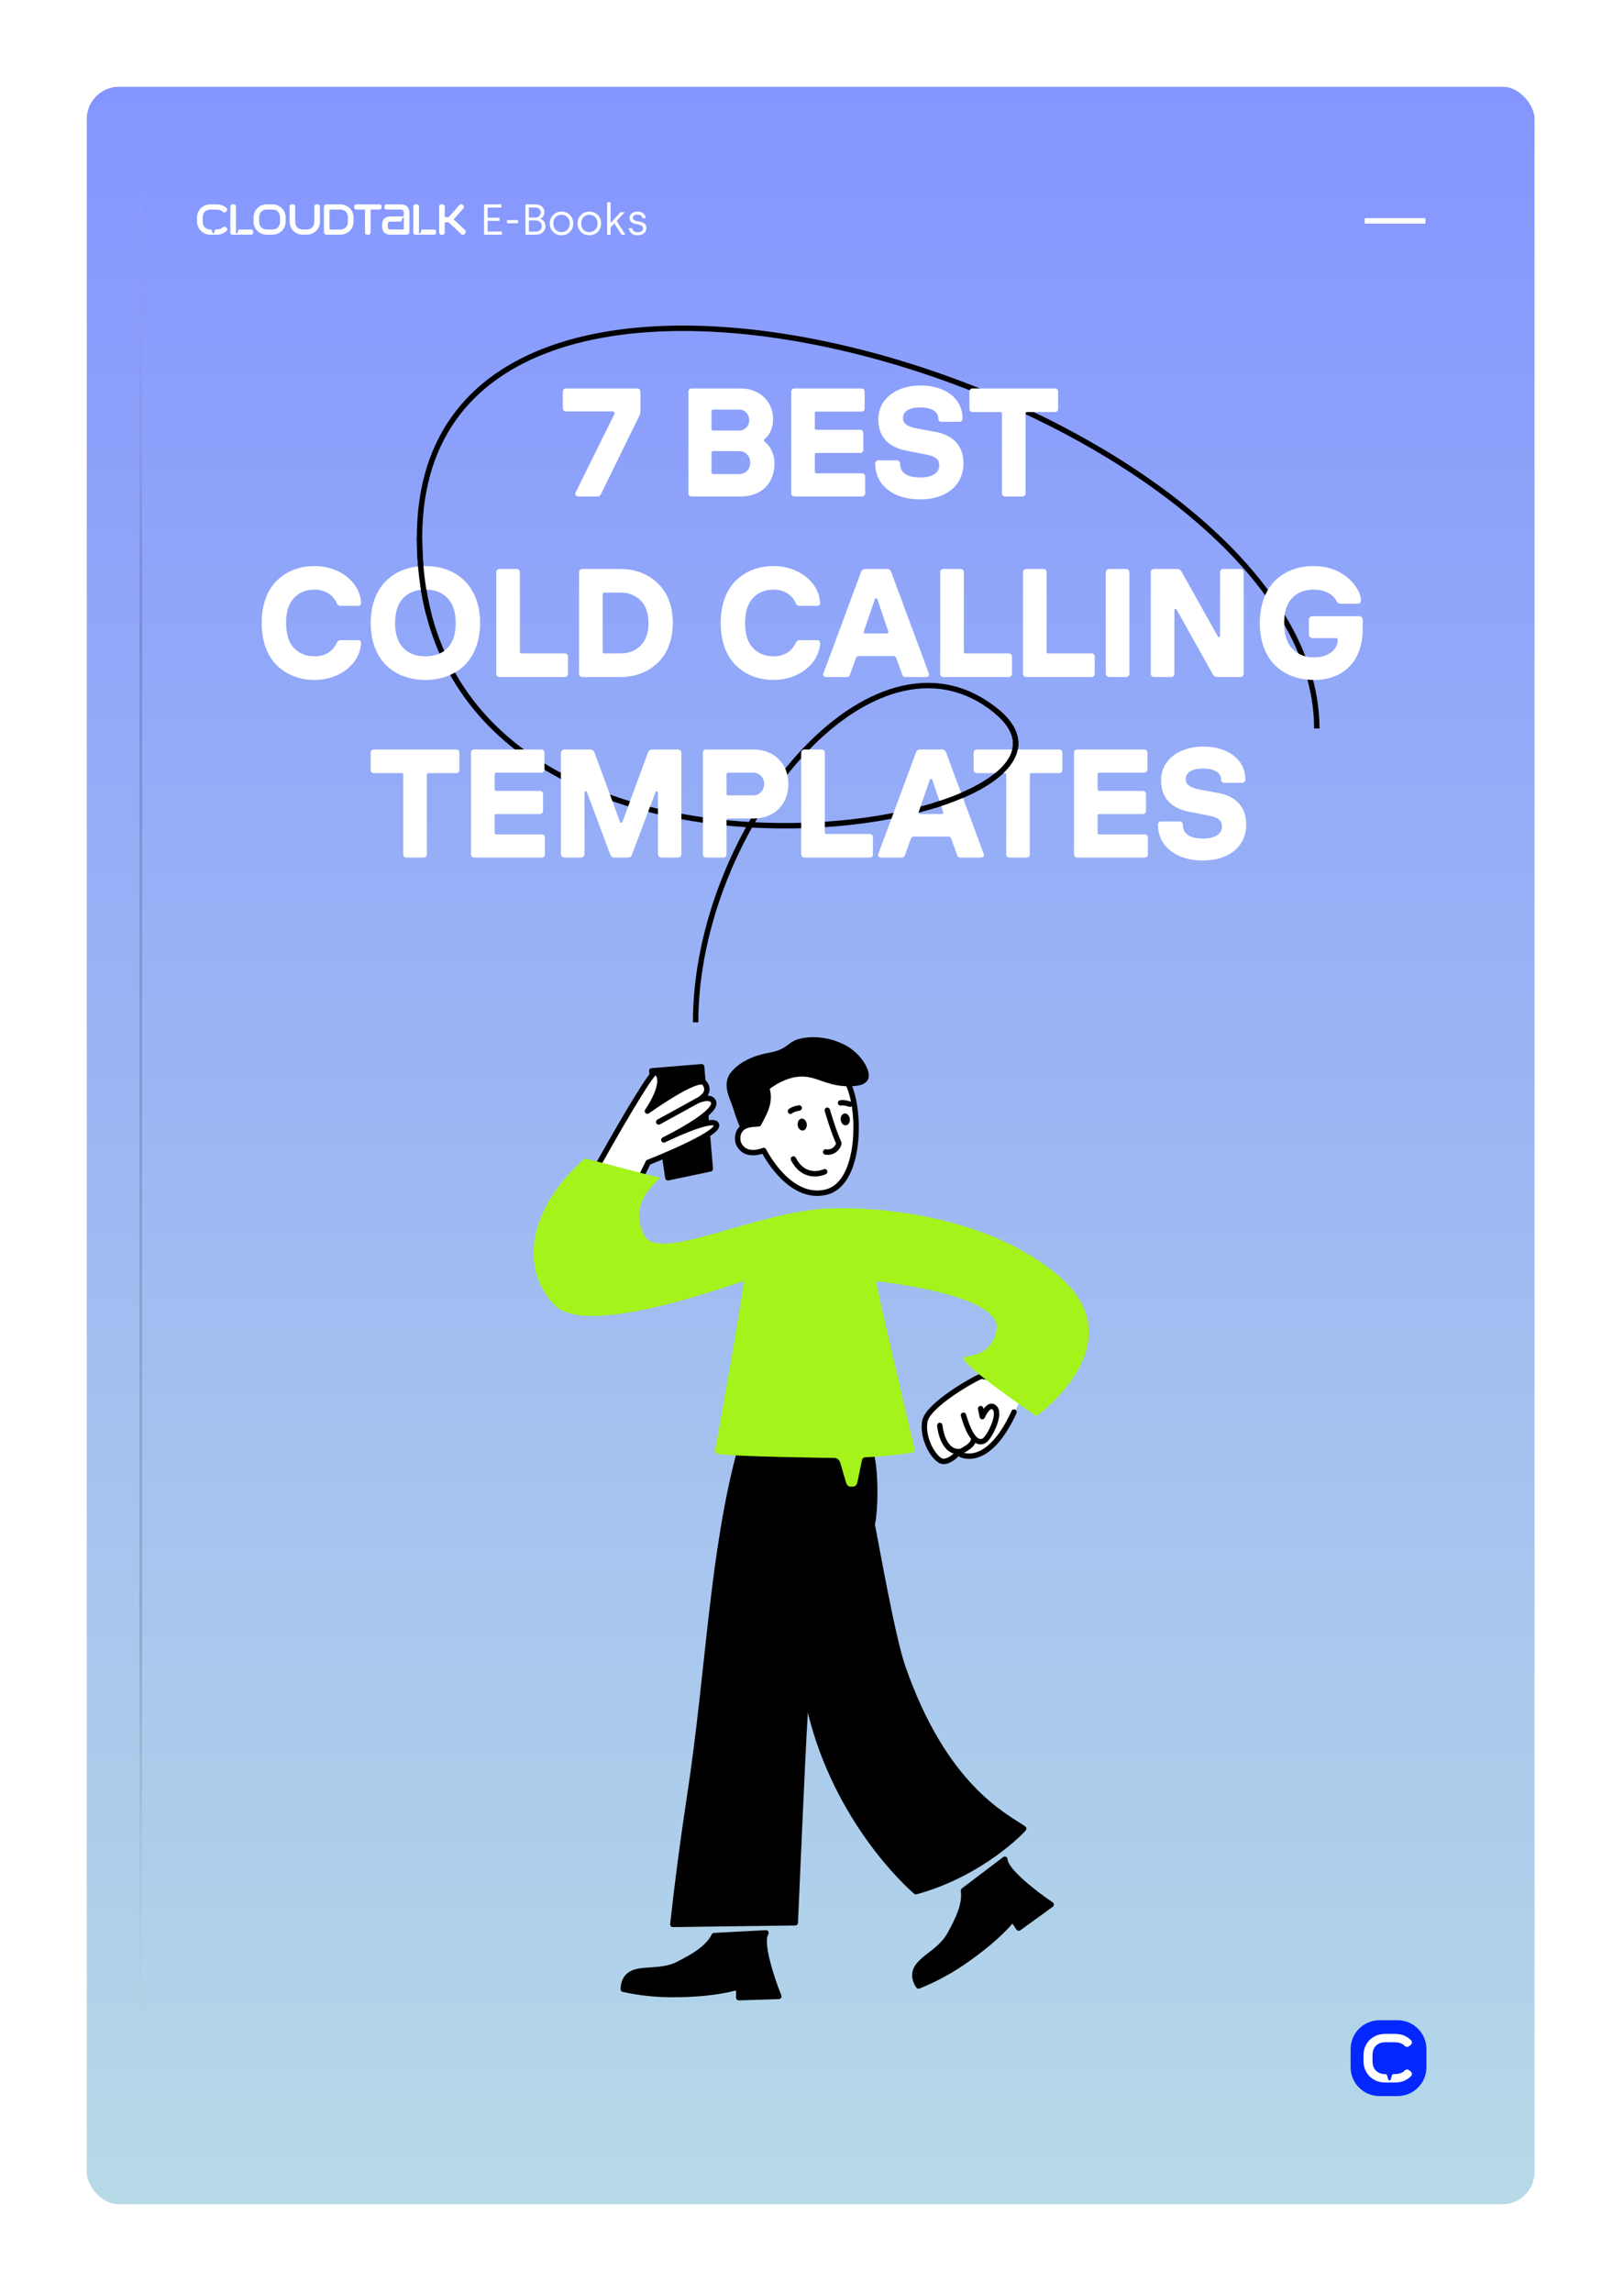 <svg width="450" height="635" viewBox="0 0 450 635" fill="none" xmlns="http://www.w3.org/2000/svg">
<g filter="url(#filter0_d_4472_49525)">
<path d="M24 24C24 19.029 28.029 15 33 15L416.25 15C421.221 15 425.25 19.029 425.25 24V592.5C425.25 597.471 421.221 601.5 416.25 601.5H33C28.029 601.5 24 597.471 24 592.5V24Z" fill="url(#paint0_linear_4472_49525)"/>
<path d="M192.75 274.125C192.75 220.125 241.875 160.125 276 187.874C316.621 220.907 116.25 255.374 116.25 139.874C116.25 24.374 364.875 102.375 364.875 192.749" stroke="black" stroke-width="1.5"/>
<mask id="mask0_4472_49525" style="mask-type:alpha" maskUnits="userSpaceOnUse" x="24" y="15" width="402" height="587">
<path d="M24 24C24 19.029 28.029 15 33 15L416.25 15C421.221 15 425.25 19.029 425.25 24V592.5C425.25 597.471 421.221 601.5 416.25 601.5H33C28.029 601.5 24 597.471 24 592.5V24Z" fill="url(#paint1_linear_4472_49525)"/>
</mask>
<g mask="url(#mask0_4472_49525)">
<path d="M160.226 128.5C159.456 128.5 159.285 127.901 159.456 127.474L170.187 105.8C170.443 105.329 170.229 104.945 169.716 104.945H156.806C156.336 104.945 155.951 104.56 155.951 104.09V99.43C155.951 98.96 156.336 98.575 156.806 98.575H176.599C177.069 98.575 177.454 98.96 177.454 99.43V105.116C177.454 105.372 177.369 105.714 177.24 105.971L166.51 127.859C166.296 128.286 166.04 128.5 165.698 128.5H160.226ZM191.607 128.5C191.137 128.5 190.752 128.115 190.752 127.645V99.43C190.752 98.96 191.137 98.575 191.607 98.575H205.287C210.588 98.575 214.222 102.337 214.222 106.997C214.222 109.091 213.623 111.143 211.913 112.554C211.657 112.811 211.657 113.195 211.956 113.409C213.709 114.777 214.607 117.086 214.607 119.309C214.607 124.823 211.016 128.5 205.287 128.5H191.607ZM197.165 121.874C197.165 122.13 197.336 122.301 197.592 122.301H204.817C206.741 122.301 207.895 120.805 207.895 119.095C207.895 117.428 206.698 115.932 204.817 115.932H197.592C197.336 115.932 197.165 116.102 197.165 116.359V121.874ZM197.165 109.818C197.165 110.075 197.336 110.246 197.592 110.246H204.902C206.441 110.246 207.596 108.92 207.596 107.381C207.596 105.8 206.441 104.432 204.902 104.432H197.592C197.336 104.432 197.165 104.603 197.165 104.859V109.818ZM220.101 128.5C219.631 128.5 219.246 128.115 219.246 127.645V99.43C219.246 98.96 219.631 98.575 220.101 98.575H238.74C239.21 98.575 239.595 98.96 239.595 99.43V104.132C239.595 104.603 239.21 104.987 238.74 104.987H226.214C225.958 104.987 225.787 105.158 225.787 105.415V109.604C225.787 109.861 225.958 110.032 226.214 110.032H238.355C238.826 110.032 239.21 110.417 239.21 110.887V115.589C239.21 116.06 238.826 116.444 238.355 116.444H226.214C225.958 116.444 225.787 116.615 225.787 116.872V121.66C225.787 121.916 225.958 122.087 226.214 122.087H238.868C239.339 122.087 239.723 122.472 239.723 122.942V127.645C239.723 128.115 239.339 128.5 238.868 128.5H220.101ZM254.958 129.312C247.605 129.312 242.518 125.422 242.518 119.394V119.351C242.518 118.881 242.903 118.496 243.373 118.496H248.546C249.016 118.496 249.401 118.881 249.401 119.351V119.394C249.401 121.959 251.41 123.242 255.001 123.242C258.165 123.242 260.259 122.045 260.259 119.864C260.259 118.283 259.233 117.385 256.797 116.915L251.111 115.803C245.895 114.777 243.373 111.699 243.373 107.168C243.373 101.482 248.289 97.763 255.087 97.763C261.969 97.763 266.715 101.396 266.715 106.868V106.954C266.715 107.424 266.33 107.809 265.86 107.809H260.858C260.388 107.809 260.003 107.424 260.003 106.954V106.868C260.003 104.945 257.994 103.833 255.044 103.833C252.009 103.833 250.213 104.902 250.213 106.74C250.213 108.279 251.325 109.091 253.761 109.604L259.319 110.63C264.321 111.571 266.971 114.692 266.971 119.309C266.971 125.251 262.397 129.312 254.958 129.312ZM278.489 128.5C278.019 128.5 277.634 128.115 277.634 127.645V105.543C277.634 105.244 277.506 105.116 277.207 105.116H269.469C268.999 105.116 268.614 104.731 268.614 104.261V99.43C268.614 98.96 268.999 98.575 269.469 98.575H292.34C292.811 98.575 293.195 98.96 293.195 99.43V104.261C293.195 104.731 292.811 105.116 292.34 105.116H284.603C284.346 105.116 284.175 105.244 284.175 105.543V127.645C284.175 128.115 283.79 128.5 283.32 128.5H278.489ZM87.179 179.312C82.604 179.312 78.928 177.645 76.277 174.823C73.798 172.087 72.515 168.197 72.515 163.537C72.515 158.878 73.798 154.987 76.277 152.251C78.928 149.43 82.604 147.763 87.179 147.763C93.762 147.763 99.533 151.867 100.046 157.723C100.132 158.365 99.833 158.792 99.277 158.792H94.574C93.848 158.792 93.548 158.536 93.335 158.108C92.565 156.27 90.641 154.303 87.179 154.303C84.528 154.303 82.604 155.244 81.194 156.911C79.868 158.493 79.27 160.759 79.27 163.537C79.27 166.316 79.868 168.582 81.194 170.164C82.604 171.831 84.571 172.771 87.179 172.771C90.641 172.771 92.565 170.805 93.335 168.967C93.548 168.539 93.848 168.283 94.574 168.283H99.277C99.833 168.283 100.132 168.71 100.046 169.351C99.533 175.208 93.762 179.312 87.179 179.312ZM117.854 179.312C113.237 179.312 109.39 177.73 106.739 174.952C104.132 172.216 102.721 168.283 102.721 163.537C102.721 158.792 104.132 154.859 106.739 152.123C109.39 149.344 113.237 147.763 117.854 147.763C122.514 147.763 126.319 149.344 129.012 152.123C131.577 154.859 133.031 158.792 133.031 163.537C133.031 168.283 131.577 172.216 129.012 174.952C126.319 177.73 122.514 179.312 117.854 179.312ZM109.475 163.537C109.475 166.402 110.159 168.71 111.613 170.292C113.024 171.916 115.161 172.771 117.854 172.771C120.59 172.771 122.728 171.916 124.139 170.292C125.592 168.71 126.276 166.402 126.276 163.537C126.276 160.673 125.592 158.365 124.139 156.783C122.728 155.158 120.59 154.303 117.854 154.303C115.161 154.303 113.024 155.158 111.613 156.783C110.159 158.365 109.475 160.673 109.475 163.537ZM138.365 178.5C137.895 178.5 137.51 178.115 137.51 177.645V149.43C137.51 148.96 137.895 148.575 138.365 148.575H143.196C143.666 148.575 144.051 148.96 144.051 149.43V171.532C144.051 171.831 144.222 171.959 144.478 171.959H156.534C157.004 171.959 157.389 172.344 157.389 172.814V177.645C157.389 178.115 157.004 178.5 156.534 178.5H138.365ZM161.306 178.5C160.836 178.5 160.451 178.115 160.451 177.645V149.43C160.451 148.96 160.836 148.575 161.306 148.575H171.951C176.312 148.575 179.817 150.114 182.425 152.679C185.033 155.287 186.443 159.049 186.443 163.537C186.443 168.026 185.033 171.788 182.425 174.396C179.817 176.961 176.312 178.5 171.951 178.5H161.306ZM166.992 171.532C166.992 171.788 167.163 171.959 167.42 171.959H171.951C174.388 171.959 176.226 171.147 177.551 169.736C179.005 168.325 179.689 166.145 179.689 163.537C179.689 160.93 179.005 158.792 177.551 157.339C176.226 155.971 174.388 155.116 171.951 155.116H167.42C167.163 155.116 166.992 155.287 166.992 155.543V171.532ZM214.368 179.312C209.794 179.312 206.117 177.645 203.467 174.823C200.987 172.087 199.705 168.197 199.705 163.537C199.705 158.878 200.987 154.987 203.467 152.251C206.117 149.43 209.794 147.763 214.368 147.763C220.952 147.763 226.723 151.867 227.236 157.723C227.321 158.365 227.022 158.792 226.466 158.792H221.764C221.037 158.792 220.738 158.536 220.524 158.108C219.755 156.27 217.831 154.303 214.368 154.303C211.718 154.303 209.794 155.244 208.383 156.911C207.058 158.493 206.459 160.759 206.459 163.537C206.459 166.316 207.058 168.582 208.383 170.164C209.794 171.831 211.76 172.771 214.368 172.771C217.831 172.771 219.755 170.805 220.524 168.967C220.738 168.539 221.037 168.283 221.764 168.283H226.466C227.022 168.283 227.321 168.71 227.236 169.351C226.723 175.208 220.952 179.312 214.368 179.312ZM228.937 178.5C228.253 178.5 227.954 177.987 228.168 177.474L238.599 149.387C238.812 148.874 239.197 148.575 239.625 148.575H245.909C246.336 148.575 246.721 148.874 246.935 149.387L257.366 177.474C257.58 178.03 257.238 178.5 256.554 178.5H250.911C250.483 178.5 250.184 178.372 250.013 177.859L248.346 173.242C248.217 172.9 247.961 172.686 247.576 172.686H237.957C237.573 172.686 237.316 172.9 237.188 173.242L235.521 177.859C235.35 178.372 235.008 178.5 234.623 178.5H228.937ZM239.411 165.718C239.197 166.231 239.496 166.444 239.753 166.444H245.738C245.994 166.444 246.294 166.231 246.08 165.718L243.13 156.997C243.002 156.612 242.532 156.612 242.403 156.997L239.411 165.718ZM261.38 178.5C260.91 178.5 260.525 178.115 260.525 177.645V149.43C260.525 148.96 260.91 148.575 261.38 148.575H266.211C266.681 148.575 267.066 148.96 267.066 149.43V171.532C267.066 171.831 267.237 171.959 267.493 171.959H279.549C280.019 171.959 280.404 172.344 280.404 172.814V177.645C280.404 178.115 280.019 178.5 279.549 178.5H261.38ZM284.321 178.5C283.851 178.5 283.466 178.115 283.466 177.645V149.43C283.466 148.96 283.851 148.575 284.321 148.575H289.152C289.622 148.575 290.007 148.96 290.007 149.43V171.532C290.007 171.831 290.178 171.959 290.434 171.959H302.49C302.96 171.959 303.345 172.344 303.345 172.814V177.645C303.345 178.115 302.96 178.5 302.49 178.5H284.321ZM307.434 178.5C306.835 178.5 306.408 178.072 306.408 177.474V149.601C306.408 149.002 306.835 148.575 307.434 148.575H311.965C312.564 148.575 312.948 149.002 312.948 149.601V177.474C312.948 178.072 312.564 178.5 311.965 178.5H307.434ZM319.725 178.5C319.255 178.5 318.87 178.115 318.87 177.645V149.43C318.87 148.96 319.255 148.575 319.725 148.575H326.138C326.907 148.575 327.206 148.96 327.548 149.558L337.424 167.214C337.595 167.556 338.065 167.47 338.065 167.086V149.43C338.065 148.96 338.45 148.575 338.92 148.575H343.751C344.221 148.575 344.606 148.96 344.606 149.43V177.645C344.606 178.115 344.221 178.5 343.751 178.5H337.338C336.569 178.5 336.269 178.115 335.927 177.517L326.052 159.861C325.881 159.519 325.411 159.604 325.411 159.989V177.645C325.411 178.115 325.026 178.5 324.556 178.5H319.725ZM364.175 179.312C359.43 179.312 355.54 177.688 352.889 174.823C350.41 172.087 349.084 168.197 349.084 163.537C349.084 158.878 350.41 154.987 352.889 152.251C355.497 149.43 359.344 147.763 364.004 147.763C372.597 147.763 376.915 153.919 377.128 157.082C377.171 157.766 376.872 158.194 376.316 158.194H371.656C370.887 158.194 370.63 157.894 370.374 157.51C369.391 155.543 367.039 154.303 364.004 154.303C361.268 154.303 359.216 155.244 357.763 156.911C356.437 158.493 355.839 160.759 355.839 163.537C355.839 166.316 356.437 168.71 357.763 170.292C359.302 172.087 361.354 173.071 364.175 173.071C367.937 173.071 370.673 170.933 370.673 168.283V168.24C370.673 167.812 370.459 167.727 370.117 167.727H363.705C363.106 167.727 362.679 167.299 362.679 166.701V162.682C362.679 162.084 363.106 161.656 363.705 161.656H376.573C377.171 161.656 377.599 162.084 377.599 162.682V165.247C377.599 174.139 372.212 179.312 364.175 179.312ZM112.588 228.5C112.118 228.5 111.733 228.115 111.733 227.645V205.543C111.733 205.244 111.605 205.116 111.305 205.116H103.568C103.097 205.116 102.713 204.731 102.713 204.261V199.43C102.713 198.96 103.097 198.575 103.568 198.575H126.439C126.909 198.575 127.294 198.96 127.294 199.43V204.261C127.294 204.731 126.909 205.116 126.439 205.116H118.701C118.445 205.116 118.274 205.244 118.274 205.543V227.645C118.274 228.115 117.889 228.5 117.419 228.5H112.588ZM131.373 228.5C130.903 228.5 130.518 228.115 130.518 227.645V199.43C130.518 198.96 130.903 198.575 131.373 198.575H150.012C150.482 198.575 150.867 198.96 150.867 199.43V204.132C150.867 204.603 150.482 204.987 150.012 204.987H137.486C137.23 204.987 137.059 205.158 137.059 205.415V209.604C137.059 209.861 137.23 210.032 137.486 210.032H149.627C150.098 210.032 150.482 210.417 150.482 210.887V215.589C150.482 216.06 150.098 216.444 149.627 216.444H137.486C137.23 216.444 137.059 216.615 137.059 216.872V221.66C137.059 221.916 137.23 222.087 137.486 222.087H150.14C150.611 222.087 150.995 222.472 150.995 222.942V227.645C150.995 228.115 150.611 228.5 150.14 228.5H131.373ZM156.448 228.5C155.849 228.5 155.422 228.072 155.422 227.474V199.601C155.422 199.002 155.849 198.575 156.448 198.575H163.416C164.271 198.575 164.613 199.045 164.784 199.558L171.795 218.625C171.923 218.967 172.351 218.967 172.479 218.625L179.49 199.558C179.661 199.045 180.003 198.575 180.901 198.575H187.826C188.425 198.575 188.809 199.002 188.809 199.601V227.474C188.809 228.072 188.425 228.5 187.826 228.5H183.337C182.696 228.5 182.311 228.072 182.311 227.474V210.502C182.311 210.075 181.756 209.989 181.627 210.417L175.172 227.559C174.958 228.158 174.659 228.5 173.975 228.5H170.256C169.615 228.5 169.315 228.158 169.059 227.559L162.646 210.417C162.518 209.989 161.962 210.075 161.962 210.502V227.474C161.962 228.072 161.535 228.5 160.936 228.5H156.448ZM195.625 228.5C195.155 228.5 194.77 228.115 194.77 227.645V199.43C194.77 198.96 195.155 198.575 195.625 198.575H208.835C214.52 198.575 218.453 202.508 218.453 208.151C218.453 213.751 214.563 217.684 208.835 217.684H201.738C201.482 217.684 201.311 217.855 201.311 218.112V227.645C201.311 228.115 200.926 228.5 200.456 228.5H195.625ZM201.311 210.844C201.311 211.101 201.482 211.272 201.738 211.272H208.749C210.459 211.272 211.742 209.904 211.742 208.151C211.742 206.355 210.459 204.987 208.749 204.987H201.738C201.482 204.987 201.311 205.158 201.311 205.415V210.844ZM222.866 228.5C222.396 228.5 222.011 228.115 222.011 227.645V199.43C222.011 198.96 222.396 198.575 222.866 198.575H227.697C228.167 198.575 228.552 198.96 228.552 199.43V221.532C228.552 221.831 228.723 221.959 228.98 221.959H241.035C241.505 221.959 241.89 222.344 241.89 222.814V227.645C241.89 228.115 241.505 228.5 241.035 228.5H222.866ZM244.155 228.5C243.471 228.5 243.172 227.987 243.386 227.474L253.817 199.387C254.03 198.874 254.415 198.575 254.843 198.575H261.127C261.554 198.575 261.939 198.874 262.153 199.387L272.584 227.474C272.798 228.03 272.456 228.5 271.772 228.5H266.129C265.701 228.5 265.402 228.372 265.231 227.859L263.564 223.242C263.435 222.9 263.179 222.686 262.794 222.686H253.175C252.791 222.686 252.534 222.9 252.406 223.242L250.739 227.859C250.568 228.372 250.226 228.5 249.841 228.5H244.155ZM254.629 215.718C254.415 216.231 254.714 216.444 254.971 216.444H260.956C261.212 216.444 261.512 216.231 261.298 215.718L258.348 206.997C258.22 206.612 257.75 206.612 257.621 206.997L254.629 215.718ZM279.668 228.5C279.198 228.5 278.813 228.115 278.813 227.645V205.543C278.813 205.244 278.685 205.116 278.386 205.116H270.648C270.178 205.116 269.793 204.731 269.793 204.261V199.43C269.793 198.96 270.178 198.575 270.648 198.575H293.519C293.99 198.575 294.374 198.96 294.374 199.43V204.261C294.374 204.731 293.99 205.116 293.519 205.116H285.782C285.525 205.116 285.354 205.244 285.354 205.543V227.645C285.354 228.115 284.969 228.5 284.499 228.5H279.668ZM298.454 228.5C297.983 228.5 297.599 228.115 297.599 227.645V199.43C297.599 198.96 297.983 198.575 298.454 198.575H317.093C317.563 198.575 317.948 198.96 317.948 199.43V204.132C317.948 204.603 317.563 204.987 317.093 204.987H304.567C304.31 204.987 304.139 205.158 304.139 205.415V209.604C304.139 209.861 304.31 210.032 304.567 210.032H316.708C317.178 210.032 317.563 210.417 317.563 210.887V215.589C317.563 216.06 317.178 216.444 316.708 216.444H304.567C304.31 216.444 304.139 216.615 304.139 216.872V221.66C304.139 221.916 304.31 222.087 304.567 222.087H317.221C317.691 222.087 318.076 222.472 318.076 222.942V227.645C318.076 228.115 317.691 228.5 317.221 228.5H298.454ZM333.311 229.312C325.958 229.312 320.871 225.422 320.871 219.394V219.351C320.871 218.881 321.256 218.496 321.726 218.496H326.899C327.369 218.496 327.754 218.881 327.754 219.351V219.394C327.754 221.959 329.763 223.242 333.354 223.242C336.517 223.242 338.612 222.045 338.612 219.864C338.612 218.283 337.586 217.385 335.149 216.915L329.464 215.803C324.248 214.777 321.726 211.699 321.726 207.168C321.726 201.482 326.642 197.763 333.439 197.763C340.322 197.763 345.067 201.396 345.067 206.868V206.954C345.067 207.424 344.683 207.809 344.212 207.809H339.211C338.74 207.809 338.356 207.424 338.356 206.954V206.868C338.356 204.945 336.346 203.833 333.397 203.833C330.361 203.833 328.566 204.902 328.566 206.74C328.566 208.279 329.677 209.091 332.114 209.604L337.672 210.63C342.673 211.571 345.324 214.692 345.324 219.309C345.324 225.251 340.75 229.312 333.311 229.312Z" fill="white"/>
<path d="M378.338 52.931C378.223 52.931 378.128 52.837 378.128 52.721V51.619C378.128 51.504 378.223 51.409 378.338 51.409H381.583C381.698 51.409 381.793 51.504 381.793 51.619V52.721C381.793 52.837 381.698 52.931 381.583 52.931H378.338ZM381.639 52.931C381.523 52.931 381.429 52.837 381.429 52.721V51.619C381.429 51.504 381.523 51.409 381.639 51.409H384.883C384.999 51.409 385.093 51.504 385.093 51.619V52.721C385.093 52.837 384.999 52.931 384.883 52.931H381.639ZM384.939 52.931C384.823 52.931 384.729 52.837 384.729 52.721V51.619C384.729 51.504 384.823 51.409 384.939 51.409H388.183C388.299 51.409 388.393 51.504 388.393 51.619V52.721C388.393 52.837 388.299 52.931 388.183 52.931H384.939ZM388.239 52.931C388.123 52.931 388.029 52.837 388.029 52.721V51.619C388.029 51.504 388.123 51.409 388.239 51.409H391.483C391.599 51.409 391.693 51.504 391.693 51.619V52.721C391.693 52.837 391.599 52.931 391.483 52.931H388.239ZM391.539 52.931C391.423 52.931 391.329 52.837 391.329 52.721V51.619C391.329 51.504 391.423 51.409 391.539 51.409H394.783C394.899 51.409 394.993 51.504 394.993 51.619V52.721C394.993 52.837 394.899 52.931 394.783 52.931H391.539Z" fill="white"/>
<path d="M180.601 287.57L194.418 286.436L196.815 314.716L185.074 317.184L180.601 287.57Z" fill="black" stroke="black" stroke-width="1.5" stroke-linecap="round" stroke-linejoin="round"/>
<path d="M211.609 309.61C211.609 309.61 206.539 311.861 204.637 307.69C204.05 305.877 204.225 302.25 209.625 302.25L211.609 291.375C214.906 287.864 224.061 282.683 234.312 290.046C238.507 295.515 239.298 318.61 228.939 321.151C218.581 323.692 211.609 309.61 211.609 309.61Z" fill="white" stroke="black" stroke-width="1.5" stroke-linecap="round" stroke-linejoin="round"/>
<path d="M229.236 298.491C229.236 298.491 231.089 304.739 232.381 307.443C232.676 307.775 231.554 310.449 228.789 310.039" stroke="black" stroke-width="1.5" stroke-linecap="round" stroke-linejoin="round"/>
<path d="M228.517 315.506C228.517 315.506 223.048 318.144 219.849 311.987" stroke="black" stroke-width="1.5" stroke-linecap="round" stroke-linejoin="round"/>
<path d="M222.473 304.09C223.169 304.012 223.649 303.212 223.547 302.304C223.445 301.397 222.798 300.725 222.102 300.803C221.406 300.882 220.925 301.681 221.028 302.589C221.13 303.497 221.777 304.169 222.473 304.09Z" fill="black"/>
<path d="M234.406 302.658C235.102 302.579 235.583 301.78 235.48 300.872C235.378 299.964 234.731 299.292 234.035 299.371C233.339 299.449 232.858 300.249 232.961 301.156C233.063 302.064 233.71 302.736 234.406 302.658Z" fill="black"/>
<path d="M219.034 298.756C219.034 298.756 219.608 298.171 221.449 297.851" stroke="black" stroke-width="1.5" stroke-linecap="round" stroke-linejoin="round"/>
<path d="M232.923 296.444C232.923 296.444 233.702 296.197 235.477 296.794" stroke="black" stroke-width="1.5" stroke-linecap="round" stroke-linejoin="round"/>
<path d="M212.437 292.231C213.674 296.215 211.887 299.01 210.221 302.251C209.576 302.239 208.779 302.275 207.879 302.444C207.064 302.595 206.364 302.818 205.809 303.042C205.809 303.042 204.704 300.561 203.865 297.694C203.171 295.315 200.612 291.319 203.274 288.265C204.891 286.412 207.831 284.275 213.155 283.309C219.312 282.192 218.298 279.935 222.686 279.217C227.95 278.359 232.405 280.249 234.324 281.365C238.248 283.641 240.771 288.132 239.781 289.75C239.268 290.589 238.139 290.957 236.117 291.066C230.183 291.374 227.395 288.856 223.308 288.458C220.894 288.223 217.242 288.663 212.437 292.225V292.231Z" fill="black" stroke="black" stroke-width="1.5" stroke-linecap="round" stroke-linejoin="round"/>
<path d="M262.5 377.625L278.25 367.125L284.25 375C283.375 377.125 281.175 382.275 279.375 385.875C277.125 390.375 273.75 392.25 271.125 393.75C269.025 394.95 266.75 394.25 265.875 393.75C262.875 396.15 260.875 396 260.25 395.625C256.5 391.875 255.75 387.375 256.125 384.75C256.425 382.65 260.5 379.125 262.5 377.625Z" fill="white"/>
<path d="M266.208 393.81C266.208 393.81 273.717 397.914 280.972 382.075L266.208 393.81Z" fill="white"/>
<path d="M266.208 393.81C266.208 393.81 273.717 397.914 280.972 382.075" stroke="black" stroke-width="1.5" stroke-linecap="round" stroke-linejoin="round"/>
<path d="M264.819 394.045C264.819 394.045 262.411 396.393 260.678 395.56C258.614 394.57 255.511 389.433 256.236 384.749C256.96 380.065 270.403 372.574 271.966 372.127C275.436 372.709 282.375 374.475 282.375 376.875" stroke="black" stroke-width="1.5" stroke-linecap="round" stroke-linejoin="round"/>
<path d="M271.737 381.109L272.184 383.325C272.184 383.325 274.037 379.003 275.709 381.007C277.381 383.011 273.856 389.633 272.552 390.079C272.045 390.254 269.498 391.709 266.969 382.944" stroke="black" stroke-width="1.5" stroke-linecap="round" stroke-linejoin="round"/>
<path d="M260.407 385.775C260.407 385.775 261.077 393.635 266.226 392.983C266.226 392.983 269.353 391.57 269.727 389.959" stroke="black" stroke-width="1.5" stroke-linecap="round" stroke-linejoin="round"/>
<path d="M165.649 341.233L179.623 312.911C179.623 312.911 199.06 305.318 198.565 302.565C198.07 299.812 183.951 306.688 183.951 306.688C183.951 306.688 199.103 299.299 197.702 296.118C196.833 294.144 193.096 295.907 193.096 295.907C193.096 295.907 197.539 293.951 195.203 290.945C193.44 288.669 179.394 298.72 179.394 298.72C179.394 298.72 185.304 290.384 181.724 287.867C180.197 286.792 152.225 336.99 152.424 339.924" fill="white"/>
<path d="M165.649 341.233L179.623 312.911C179.623 312.911 199.06 305.318 198.565 302.565C198.07 299.812 183.951 306.688 183.951 306.688C183.951 306.688 199.103 299.299 197.702 296.118C196.833 294.144 193.096 295.907 193.096 295.907C193.096 295.907 197.539 293.951 195.203 290.945C193.44 288.669 179.394 298.72 179.394 298.72C179.394 298.72 185.304 290.384 181.724 287.867C180.197 286.792 152.225 336.99 152.424 339.924" stroke="black" stroke-width="1.5" stroke-linecap="round" stroke-linejoin="round"/>
<path d="M182.527 301.726L193.102 295.913" stroke="black" stroke-width="1.5" stroke-linecap="round" stroke-linejoin="round"/>
<path d="M238.128 392.367C232.055 392.994 208.109 391.28 205.514 390.954C197.256 420.411 196.544 453.043 191.087 488.621C189.234 500.694 187.701 512.477 186.439 523.952C197.745 523.801 209.057 523.656 220.363 523.505C223.562 452.011 223.791 435.146 230.003 430.311C234.319 426.948 239.124 422.367 241.532 413.844C242.776 409.449 242.661 396.127 241.122 393.224L238.128 392.361V392.367Z" fill="black" stroke="black" stroke-width="1.5" stroke-linecap="round" stroke-linejoin="round"/>
<path d="M224.546 465.032L220.598 442.07L232.991 418.486L241.23 410.832C243.047 420.218 247.333 444.617 250.188 452.802C261.675 485.688 278.094 493.674 283.653 497.416C283.756 497.489 272.239 509.863 253.792 514.892C251.269 512.773 231.85 494.966 224.546 465.038" fill="black"/>
<path d="M224.546 465.032L220.598 442.07L232.991 418.486L241.23 410.832C243.047 420.218 247.333 444.617 250.188 452.802C261.675 485.688 278.094 493.674 283.653 497.416C283.756 497.489 272.239 509.863 253.792 514.892C251.269 512.773 231.85 494.966 224.546 465.038" stroke="black" stroke-width="1.5" stroke-linecap="round" stroke-linejoin="round"/>
<path d="M216.499 543.606C214.344 538.27 211.453 528.974 212.878 526.728C213.029 526.487 213.035 526.179 212.89 525.931C212.745 525.684 212.473 525.539 212.189 525.557L197.847 526.312C197.564 526.324 197.316 526.493 197.195 526.746C195.608 530.115 190.948 532.559 188.702 533.73C188.413 533.881 188.165 534.014 187.966 534.123C185.406 535.535 182.612 535.71 180.143 535.867C177.239 536.054 174.499 536.223 172.96 538.445C172.302 539.392 171.97 540.563 171.97 541.916C171.97 542.181 172.109 542.417 172.32 542.555C172.392 542.604 172.483 542.64 172.573 542.658C176.974 543.624 181.477 544.119 185.962 544.137C192.97 544.167 199.302 543.497 203.95 542.241V544.227C203.956 544.433 204.041 544.632 204.191 544.777C204.342 544.922 204.542 545 204.747 544.994L215.811 544.656C216.059 544.65 216.294 544.517 216.427 544.312C216.566 544.101 216.59 543.841 216.493 543.606H216.499Z" fill="black"/>
<path d="M291.675 517.837C286.894 514.632 279.283 508.565 279.198 505.903C279.186 505.62 279.023 505.36 278.764 505.239C278.504 505.119 278.202 505.149 277.973 505.318L266.528 513.992C266.305 514.161 266.19 514.439 266.232 514.716C266.812 518.392 264.325 523.034 263.13 525.262C262.973 525.551 262.84 525.799 262.743 525.998C261.415 528.606 259.206 530.32 257.25 531.835C254.95 533.616 252.777 535.3 252.753 538.004C252.741 539.163 253.121 540.316 253.888 541.433C254.039 541.65 254.28 541.771 254.534 541.765C254.624 541.765 254.715 541.747 254.8 541.71C258.983 540.038 262.985 537.92 266.709 535.421C272.528 531.509 277.387 527.398 280.532 523.753L281.655 525.394C281.77 525.563 281.951 525.678 282.156 525.714C282.361 525.751 282.566 525.702 282.735 525.582L291.705 519.086C291.911 518.942 292.025 518.706 292.019 518.453C292.019 518.205 291.886 517.97 291.681 517.831L291.675 517.837Z" fill="black"/>
<path d="M293.377 344.379C275.684 329.209 247.688 324.99 229.507 325.696C209.853 326.457 182.75 340.666 178.651 333.326C173.188 323.529 183.734 317.348 182.725 317.119C175.222 315.398 162.275 311.644 161.979 311.903C147.962 324.181 142.85 340.98 153.649 352.419C162.812 362.125 206.14 345.369 206.092 345.87C205.561 351.411 199.144 387.303 198.154 392.627C198.064 393.116 198.384 393.574 198.873 393.659C203.418 394.456 231.124 394.77 231.124 394.77C232.501 394.721 232.869 396.236 232.869 396.236L234.414 401.518C234.716 402.544 235.32 402.743 235.778 402.725L236.364 402.701C236.823 402.683 237.408 402.442 237.601 401.379L238.754 395.826C238.899 395.132 238.996 394.739 239.708 394.582C244.978 394.425 250.115 393.677 252.68 393.357C253.223 393.291 253.573 392.747 253.416 392.222C253.416 392.222 242.521 346.057 242.78 345.845C242.78 345.845 278.111 349.346 276.125 359.439C275.008 365.095 270.837 366.302 267.342 366.816C263.847 367.329 287.183 383.204 287.183 383.204C287.183 383.204 315.21 363.097 293.383 344.379H293.377Z" fill="#A4F41B"/>
</g>
<path d="M276 187.875C288.246 197.833 278.59 207.922 259.125 213.993M116.25 139.875C116.25 147.667 117.162 154.777 118.85 161.25" stroke="black" stroke-width="1.5"/>
<path d="M39 602L39 15.5" stroke="url(#paint2_linear_4472_49525)" stroke-opacity="0.15" stroke-width="0.75" style="mix-blend-mode:color-burn"/>
<path d="M56.16 52.316C56.16 53.648 56.952 54.56 58.44 54.56C58.596 54.56 58.632 54.656 58.68 54.8L58.908 55.52C58.932 55.604 58.98 55.64 59.052 55.64H59.148C59.22 55.64 59.268 55.604 59.292 55.52L59.52 54.8C59.568 54.656 59.58 54.548 59.88 54.548C60.552 54.548 61.188 54.452 61.668 53.984C61.896 53.756 62.172 53.672 62.436 53.852L62.664 54.008C62.988 54.224 63.084 54.632 62.82 54.908C62.148 55.592 61.2 56 60.12 56H58.32C56.184 56 54.6 54.416 54.6 52.316V51.284C54.6 49.184 56.184 47.6 58.32 47.6H60.12C61.2 47.6 62.148 48.008 62.82 48.692C63.084 48.968 62.988 49.376 62.664 49.592L62.436 49.748C62.172 49.928 61.896 49.844 61.668 49.616C61.188 49.148 60.552 49.052 59.88 49.052L58.44 49.04C56.952 49.028 56.16 49.952 56.16 51.284V52.316ZM65.395 48.176L65.383 55.484C65.383 55.592 65.431 55.64 65.539 55.64H65.635C65.719 55.64 65.767 55.604 65.791 55.532L66.019 54.812C66.067 54.668 66.067 54.56 66.367 54.56H69.595C69.907 54.56 70.135 54.788 70.135 55.1V55.46C70.135 55.772 69.907 56 69.595 56H64.363C64.051 56 63.823 55.772 63.823 55.46L63.835 48.176C63.835 47.852 64.087 47.6 64.411 47.6H64.819C65.143 47.6 65.395 47.852 65.395 48.176ZM75.437 47.6C77.573 47.6 79.157 49.184 79.157 51.284V52.316C79.157 54.416 77.573 56 75.437 56H73.973C71.837 56 70.253 54.416 70.253 52.316V51.284C70.253 49.184 71.837 47.6 73.973 47.6H75.437ZM71.813 52.316C71.813 53.72 72.605 54.56 73.973 54.56H75.437C76.805 54.56 77.597 53.72 77.597 52.316V51.284C77.597 49.88 76.805 49.04 75.437 49.04H73.973C72.605 49.04 71.813 49.88 71.813 51.284V52.316ZM81.798 52.316C81.798 53.72 82.59 54.56 83.958 54.56H84.942C86.31 54.56 87.102 53.72 87.102 52.316V48.176C87.102 47.852 87.354 47.6 87.678 47.6H88.086C88.41 47.6 88.662 47.852 88.662 48.176V52.316C88.662 54.416 87.078 56 84.942 56H83.958C81.822 56 80.238 54.416 80.238 52.316V48.176C80.238 47.852 80.49 47.6 80.814 47.6H81.222C81.546 47.6 81.798 47.852 81.798 48.176V52.316ZM89.745 48.344C89.745 47.936 90.081 47.6 90.489 47.6H94.221C96.332 47.6 97.965 49.184 97.965 51.164V52.436C97.965 54.416 96.356 56 94.221 56H90.489C90.081 56 89.745 55.664 89.745 55.256V48.344ZM91.305 54.404C91.305 54.512 91.353 54.56 91.46 54.56H94.221C95.588 54.56 96.38 53.72 96.38 52.436V51.164C96.38 49.88 95.588 49.04 94.221 49.04H91.46C91.353 49.04 91.305 49.088 91.305 49.196V54.404ZM98.689 49.04C98.377 49.04 98.149 48.812 98.149 48.5V48.14C98.149 47.828 98.377 47.6 98.689 47.6H105.169C105.481 47.6 105.709 47.828 105.709 48.14V48.5C105.709 48.812 105.481 49.04 105.169 49.04H102.709L102.697 55.424C102.697 55.748 102.445 56 102.121 56H101.713C101.389 56 101.137 55.748 101.137 55.424L101.149 49.04H98.689ZM108.143 56C106.835 56 105.887 55.172 105.887 53.888V53.036C105.887 51.764 106.835 50.936 108.167 50.936H111.731C111.839 50.936 111.887 50.888 111.887 50.78V49.952C111.887 49.292 111.635 49.04 110.975 49.04H107.051C106.739 49.04 106.511 48.812 106.511 48.5V48.14C106.511 47.828 106.739 47.6 107.051 47.6H110.975C112.643 47.6 113.447 48.428 113.447 50.072V55.256C113.447 55.664 113.111 56 112.703 56H108.143ZM107.447 53.768C107.447 54.356 107.723 54.56 108.263 54.56H111.731C111.839 54.56 111.887 54.512 111.887 54.404V51.452C111.887 51.344 111.839 51.296 111.731 51.296H111.635C111.551 51.296 111.503 51.332 111.479 51.404L111.251 52.124C111.203 52.268 111.203 52.376 110.903 52.376H108.287C107.723 52.376 107.447 52.58 107.447 53.156V53.768ZM116.102 48.176L116.09 55.484C116.09 55.592 116.138 55.64 116.246 55.64H116.342C116.426 55.64 116.474 55.604 116.498 55.532L116.726 54.812C116.774 54.668 116.774 54.56 117.074 54.56H120.302C120.614 54.56 120.842 54.788 120.842 55.1V55.46C120.842 55.772 120.614 56 120.302 56H115.07C114.758 56 114.53 55.772 114.53 55.46L114.542 48.176C114.542 47.852 114.794 47.6 115.118 47.6H115.526C115.85 47.6 116.102 47.852 116.102 48.176ZM121.678 48.176C121.678 47.852 121.93 47.6 122.254 47.6H122.662C122.986 47.6 123.238 47.852 123.238 48.176V51.02C123.238 51.08 123.286 51.128 123.346 51.128L124.198 51.14C124.282 51.14 124.366 51.104 124.414 51.044L127.33 47.744C127.546 47.492 127.906 47.468 128.17 47.696L128.374 47.876C128.626 48.104 128.638 48.452 128.41 48.704L125.698 51.74L128.89 54.728C129.142 54.968 129.166 55.34 128.926 55.604L128.698 55.856C128.458 56.12 128.098 56.132 127.834 55.88L124.39 52.64C124.342 52.592 124.27 52.568 124.198 52.568H123.346C123.286 52.568 123.238 52.616 123.238 52.676V55.424C123.238 55.748 122.986 56 122.662 56H122.254C121.93 56 121.678 55.748 121.678 55.424V48.176ZM134.142 56V47.6H138.93V48.488H135.114V51.284H138.402V52.16H135.114V55.124H139.062V56H134.142ZM140.497 52.832V51.944H143.557V52.832H140.497ZM145.591 56V47.6H148.303C149.899 47.6 150.847 48.524 150.847 49.748C150.847 50.576 150.451 51.2 149.779 51.56V51.632C150.343 51.824 151.135 52.424 151.135 53.612C151.135 55.124 149.959 56 148.543 56H145.591ZM146.551 51.236H148.267C149.215 51.236 149.851 50.672 149.851 49.82C149.851 48.992 149.203 48.464 148.303 48.464H146.551V51.236ZM146.551 55.148H148.375C149.371 55.148 150.127 54.668 150.127 53.588C150.127 52.484 149.239 52.052 148.267 52.052H146.551V55.148ZM155.591 56.156C153.719 56.156 152.339 54.776 152.339 52.88C152.339 50.996 153.743 49.604 155.603 49.604C157.487 49.604 158.855 51.008 158.855 52.88C158.855 54.752 157.463 56.156 155.591 56.156ZM155.591 55.292C156.935 55.292 157.883 54.272 157.883 52.88C157.883 51.5 156.935 50.468 155.591 50.468C154.247 50.468 153.311 51.512 153.311 52.88C153.311 54.284 154.259 55.292 155.591 55.292ZM163.302 56.156C161.43 56.156 160.05 54.776 160.05 52.88C160.05 50.996 161.454 49.604 163.314 49.604C165.198 49.604 166.566 51.008 166.566 52.88C166.566 54.752 165.174 56.156 163.302 56.156ZM163.302 55.292C164.646 55.292 165.594 54.272 165.594 52.88C165.594 51.5 164.646 50.468 163.302 50.468C161.958 50.468 161.022 51.512 161.022 52.88C161.022 54.284 161.97 55.292 163.302 55.292ZM173.293 56H172.213L170.233 52.88L169.189 53.996V56H168.241V47H169.189V52.7H169.261L171.937 49.76H173.137L170.869 52.184L173.293 56ZM176.68 56.156C175.204 56.156 174.364 55.352 174.256 54.188H175.18C175.288 54.932 175.816 55.328 176.728 55.328C177.664 55.328 178.18 54.872 178.18 54.236C178.18 52.484 174.448 53.816 174.448 51.344C174.448 50.288 175.396 49.604 176.704 49.604C177.856 49.604 178.816 50.276 178.912 51.404H178C177.916 50.816 177.472 50.42 176.644 50.42C175.864 50.42 175.36 50.804 175.36 51.344C175.36 52.928 179.104 51.608 179.104 54.188C179.104 55.364 178.132 56.156 176.68 56.156Z" fill="white"/>
<g clip-path="url(#clip0_4472_49525)">
<path d="M387.262 550.5H382.238C377.826 550.5 374.25 554.076 374.25 558.488V563.512C374.25 567.924 377.826 571.5 382.238 571.5H387.262C391.674 571.5 395.25 567.924 395.25 563.512V558.488C395.25 554.076 391.674 550.5 387.262 550.5Z" fill="#0527FF"/>
<path d="M383.964 565.435C384.214 565.435 384.271 565.588 384.349 565.82L384.715 566.975C384.753 567.109 384.831 567.166 384.946 567.166H385.1C385.216 567.166 385.291 567.109 385.331 566.975L385.698 565.82C385.776 565.588 385.794 565.416 386.274 565.416C387.351 565.416 388.371 565.262 389.138 564.511C389.504 564.145 389.946 564.01 390.369 564.298L390.735 564.549C391.254 564.896 391.408 565.548 390.985 565.992C389.908 567.088 388.39 567.742 386.659 567.742H383.775C380.353 567.742 377.814 565.203 377.814 561.838V560.185C377.814 556.819 380.353 554.28 383.775 554.28H386.659C388.39 554.28 389.908 554.935 390.985 556.03C391.408 556.472 391.254 557.126 390.735 557.473L390.369 557.724C389.946 558.012 389.504 557.877 389.138 557.511C388.368 556.76 387.351 556.606 386.274 556.606L383.966 556.588C381.581 556.569 380.313 558.05 380.313 560.185V561.838C380.313 563.973 381.581 565.435 383.966 565.435H383.964Z" fill="white"/>
</g>
<rect x="21" y="12" width="407.25" height="592.5" rx="12" stroke="white" stroke-width="6"/>
</g>
<defs>
<filter id="filter0_d_4472_49525" x="0" y="0" width="449.25" height="634.5" filterUnits="userSpaceOnUse" color-interpolation-filters="sRGB">
<feFlood flood-opacity="0" result="BackgroundImageFix"/>
<feColorMatrix in="SourceAlpha" type="matrix" values="0 0 0 0 0 0 0 0 0 0 0 0 0 0 0 0 0 0 127 0" result="hardAlpha"/>
<feOffset dy="9"/>
<feGaussianBlur stdDeviation="9"/>
<feColorMatrix type="matrix" values="0 0 0 0 0 0 0 0 0 0 0 0 0 0 0 0 0 0 0.15 0"/>
<feBlend mode="normal" in2="BackgroundImageFix" result="effect1_dropShadow_4472_49525"/>
<feBlend mode="normal" in="SourceGraphic" in2="effect1_dropShadow_4472_49525" result="shape"/>
</filter>
<linearGradient id="paint0_linear_4472_49525" x1="224.625" y1="15" x2="224.625" y2="601.5" gradientUnits="userSpaceOnUse">
<stop stop-color="#8495FF"/>
<stop offset="1" stop-color="#B6DAE7"/>
</linearGradient>
<linearGradient id="paint1_linear_4472_49525" x1="224.625" y1="15" x2="224.625" y2="601.5" gradientUnits="userSpaceOnUse">
<stop stop-color="#8CE8A0"/>
<stop offset="1" stop-color="#306AFF"/>
</linearGradient>
<linearGradient id="paint2_linear_4472_49525" x1="39.5" y1="15.5" x2="39.5" y2="602" gradientUnits="userSpaceOnUse">
<stop stop-color="white" stop-opacity="0"/>
<stop offset="0.24"/>
<stop offset="0.734"/>
<stop offset="1" stop-color="white" stop-opacity="0"/>
</linearGradient>
<clipPath id="clip0_4472_49525">
<rect width="21" height="21" fill="white" transform="translate(374.25 550.5)"/>
</clipPath>
</defs>
</svg>
